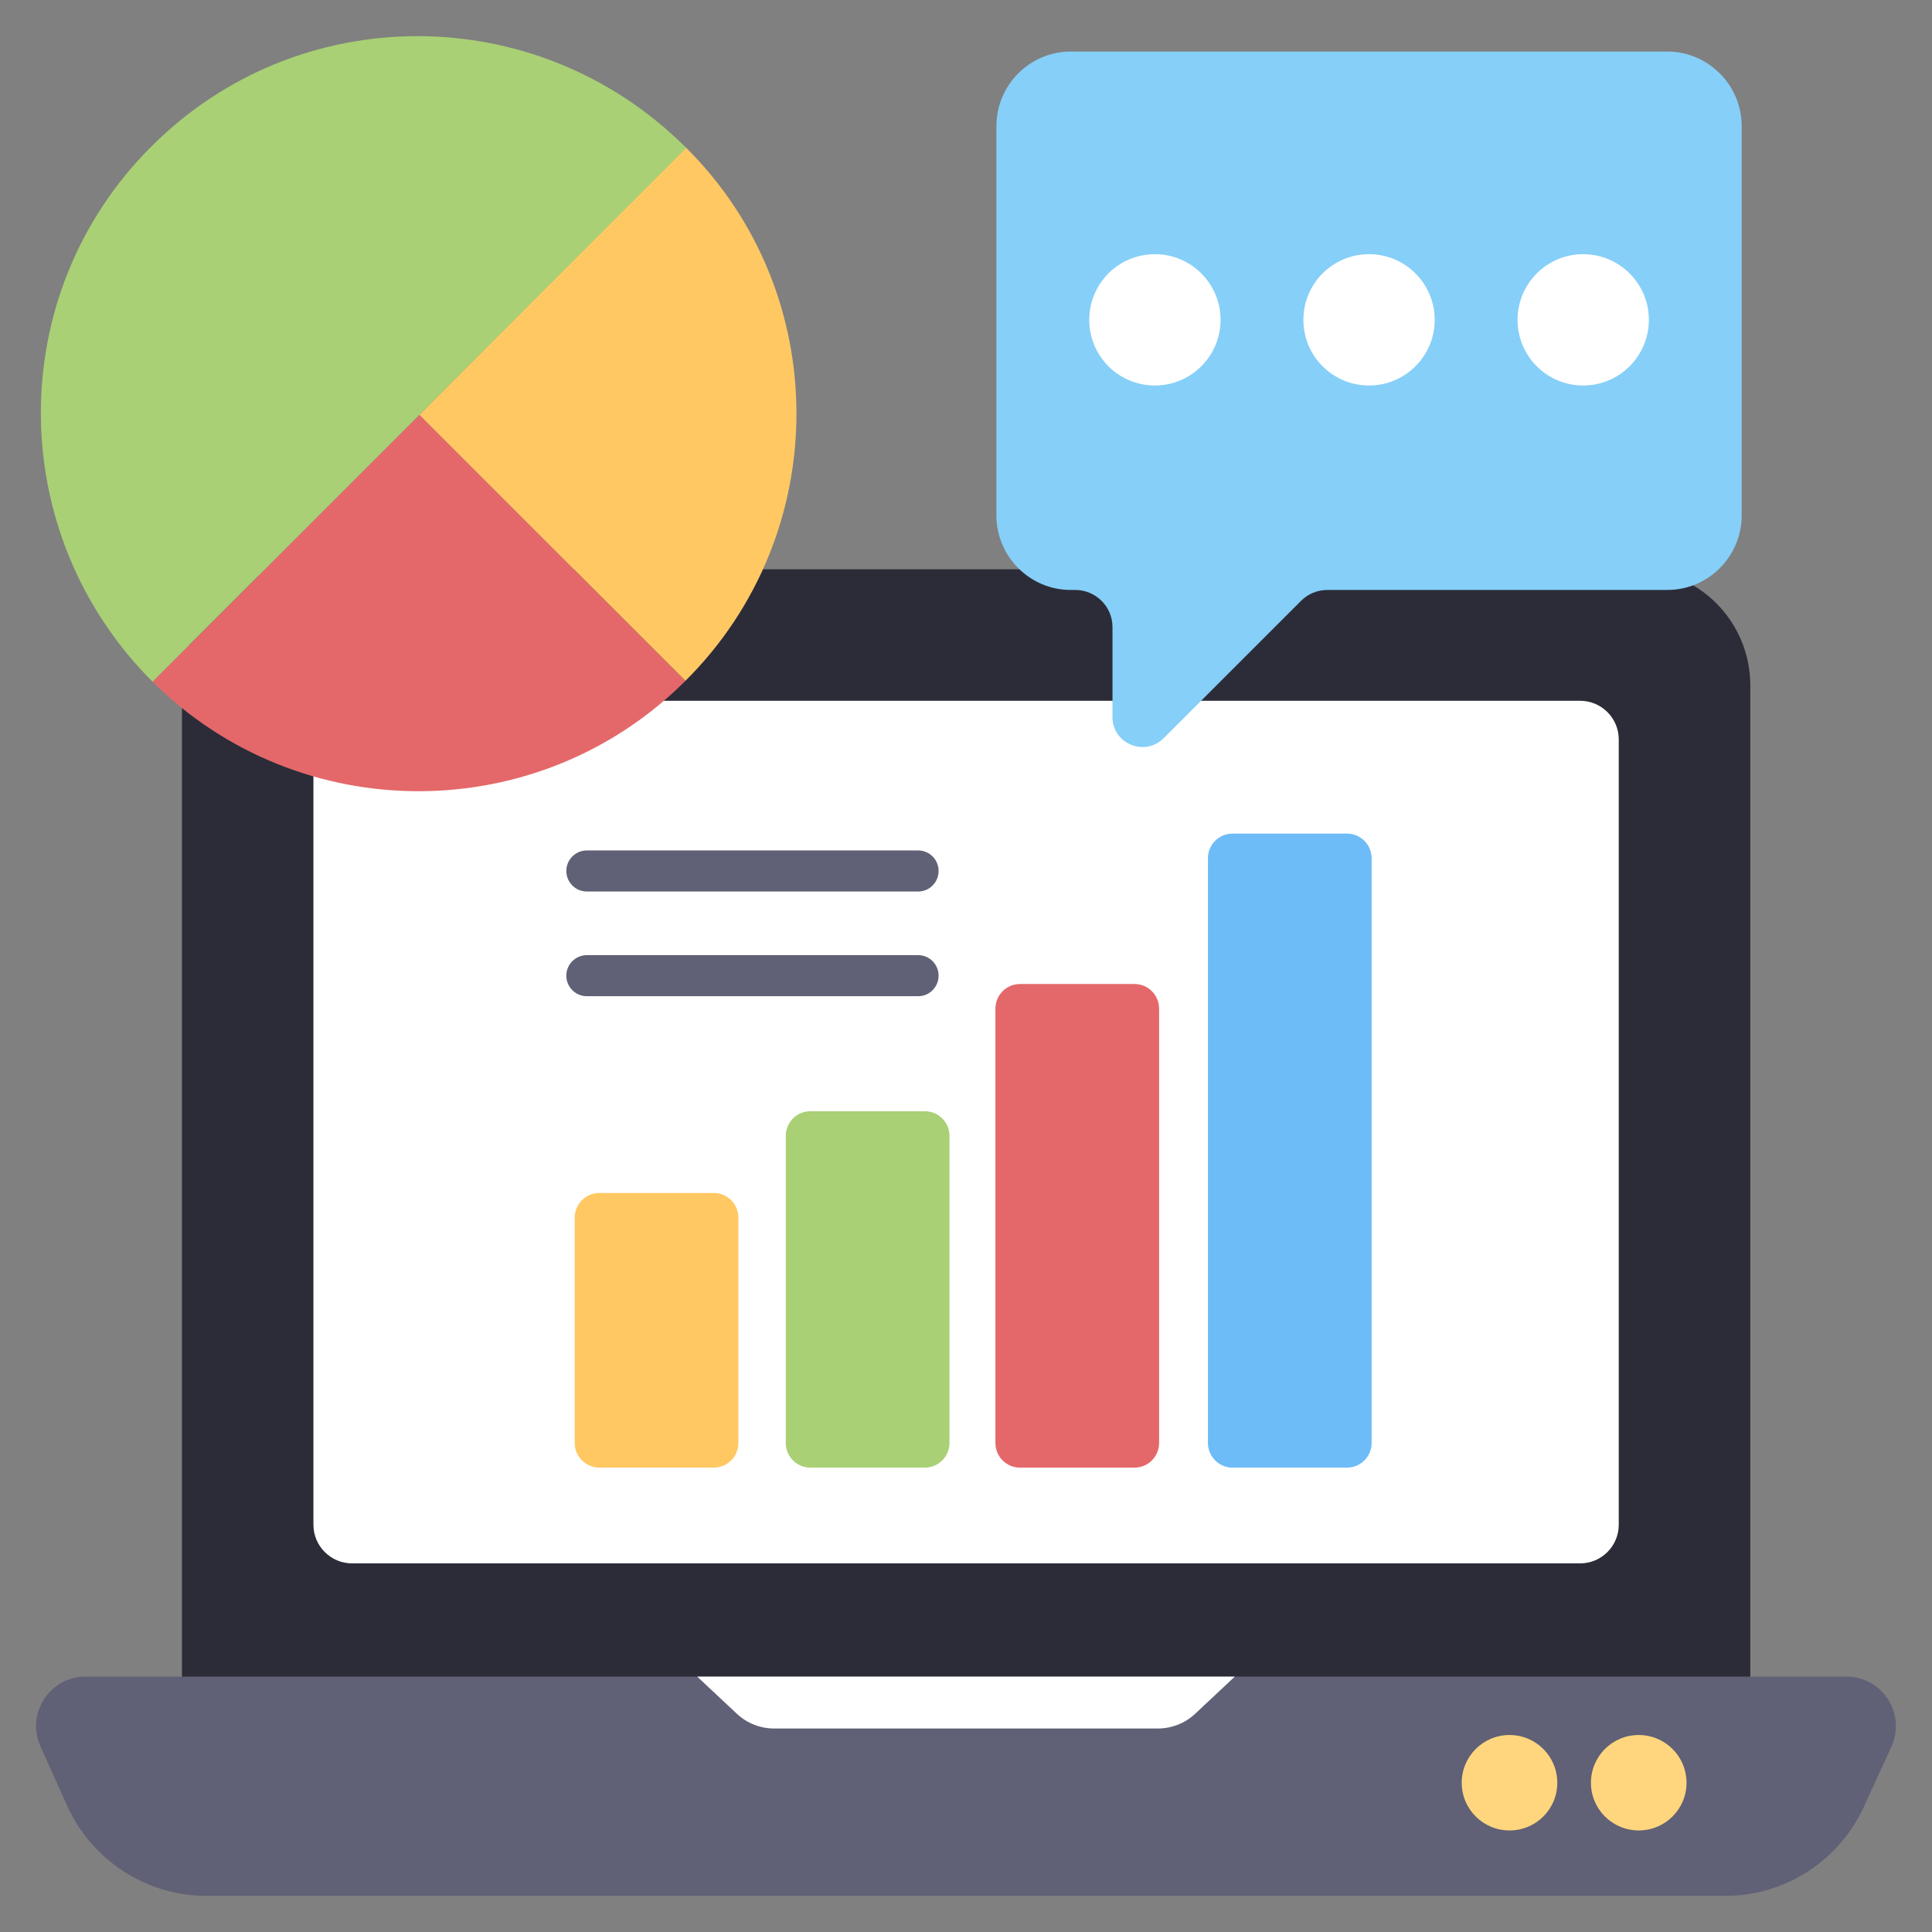 <svg id="Layer_1" enable-background="new 0 0 133 133" height="512" viewBox="0 0 133 133" width="512" xmlns="http://www.w3.org/2000/svg"><rect x="0" y="0" width="133" height="133" fill="#808080" stroke="none"/><g><g><g><g><g><path d="m120.493 47.191v69.48h-107.967v-69.48c0-4.428 3.574-8.001 7.975-8.001h91.99c4.428 0 8.001 3.574 8.001 8.001z" fill="#2c2c39"/></g><g><path d="m21.577 104.962v-54.058c0-1.47 1.192-2.662 2.662-2.662h84.535c1.47 0 2.662 1.192 2.662 2.662v54.058c0 1.47-1.192 2.662-2.662 2.662h-84.535c-1.47 0-2.662-1.192-2.662-2.662z" fill="#fff"/></g><g><path d="m130.215 120.218-1.878 4.103c-1.704 3.756-5.425 6.19-9.563 6.19h-104.583c-4.103 0-7.859-2.434-9.563-6.19l-1.843-4.103c-1.008-2.226.626-4.799 3.095-4.799h121.239c2.469 0 4.103 2.573 3.095 4.799z" fill="#606076"/></g><g><path d="m85.003 115.42-2.728 2.557c-.695.651-1.612 1.014-2.564 1.014h-26.421c-.952 0-1.869-.362-2.564-1.014l-2.728-2.557z" fill="#fff"/></g></g></g><g><g><path d="m107.206 122.729c0 1.81-1.47 3.28-3.29 3.28s-3.29-1.47-3.29-3.28c0-1.82 1.47-3.29 3.29-3.29s3.29 1.47 3.29 3.29z" fill="#ffd67e"/></g><g><path d="m116.101 122.729c0 1.81-1.47 3.28-3.29 3.28s-3.29-1.47-3.29-3.28c0-1.82 1.47-3.29 3.29-3.29s3.29 1.47 3.29 3.29z" fill="#ffd67e"/></g></g></g><g><g><g><path d="m94.424 59.083v40.252c0 .938-.76 1.698-1.698 1.698h-7.873c-.938 0-1.698-.76-1.698-1.698v-40.252c0-.938.76-1.698 1.698-1.698h7.873c.938 0 1.698.76 1.698 1.698z" fill="#6dbcf7"/></g><g><path d="m79.794 69.437v29.898c0 .938-.76 1.698-1.698 1.698h-7.873c-.938 0-1.698-.76-1.698-1.698v-29.898c0-.938.76-1.698 1.698-1.698h7.873c.938 0 1.698.76 1.698 1.698z" fill="#e4686a"/></g><g><path d="m65.363 78.195v21.14c0 .938-.76 1.698-1.698 1.698h-7.873c-.938 0-1.698-.76-1.698-1.698v-21.14c0-.938.76-1.698 1.698-1.698h7.873c.938 0 1.698.76 1.698 1.698z" fill="#a9d075"/></g><g><path d="m50.833 83.823v15.511c0 .938-.76 1.698-1.698 1.698h-7.873c-.938 0-1.698-.76-1.698-1.698v-15.511c0-.938.76-1.698 1.698-1.698h7.873c.938 0 1.698.76 1.698 1.698z" fill="#ffc863"/></g></g><g><g><path d="m64.613 59.955c0 .783-.627 1.417-1.41 1.417h-22.807c-.776 0-1.41-.634-1.41-1.417 0-.776.634-1.41 1.41-1.41h22.807c.783 0 1.41.634 1.41 1.41z" fill="#606076"/></g><g><path d="m64.613 67.163c0 .783-.627 1.417-1.41 1.417h-22.807c-.776 0-1.41-.634-1.41-1.417 0-.776.634-1.41 1.41-1.41h22.807c.783 0 1.41.634 1.41 1.41z" fill="#606076"/></g></g></g><g><g><path d="m119.899 8.677v26.806c0 2.82-2.295 5.129-5.115 5.129h-23.407c-.68 0-1.332.269-1.814.751l-9.465 9.465c-1.318 1.289-3.514.354-3.514-1.459v-6.206c0-1.403-1.148-2.55-2.564-2.55h-.312c-2.82 0-5.115-2.31-5.115-5.129v-26.806c0-2.82 2.295-5.129 5.115-5.129h41.075c1.36 0 2.579.538 3.486 1.389 1.006.935 1.629 2.267 1.629 3.741z" fill="#86cff8"/></g><g><g><path d="m84.024 22.018c0 2.494-2.026 4.52-4.52 4.52-2.508 0-4.52-2.026-4.52-4.52 0-2.494 2.012-4.52 4.52-4.52 2.494 0 4.52 2.026 4.52 4.52z" fill="#fff"/></g><g><path d="m98.766 22.018c0 2.494-2.026 4.52-4.52 4.52-2.508 0-4.52-2.026-4.52-4.52 0-2.494 2.012-4.52 4.52-4.52 2.494 0 4.52 2.026 4.52 4.52z" fill="#fff"/></g><g><path d="m113.509 22.018c0 2.494-2.026 4.52-4.52 4.52-2.508 0-4.52-2.026-4.52-4.52 0-2.494 2.012-4.52 4.52-4.52 2.494 0 4.52 2.026 4.52 4.52z" fill="#fff"/></g></g></g><g><g><path d="m47.186 46.869c-10.122 10.122-26.564 10.122-36.687.059l18.373-18.373z" fill="#e4686a"/></g><g><path d="m47.186 46.869-18.313-18.314 18.313-18.431.059.058c10.122 10.064 10.122 26.564-.059 36.687z" fill="#ffc863"/></g><g><path d="m47.244 10.183-36.745 36.745c-10.239-10.239-10.239-26.74-.059-36.862 10.123-10.123 26.564-10.123 36.804.117z" fill="#a9d075"/></g></g></g></svg>